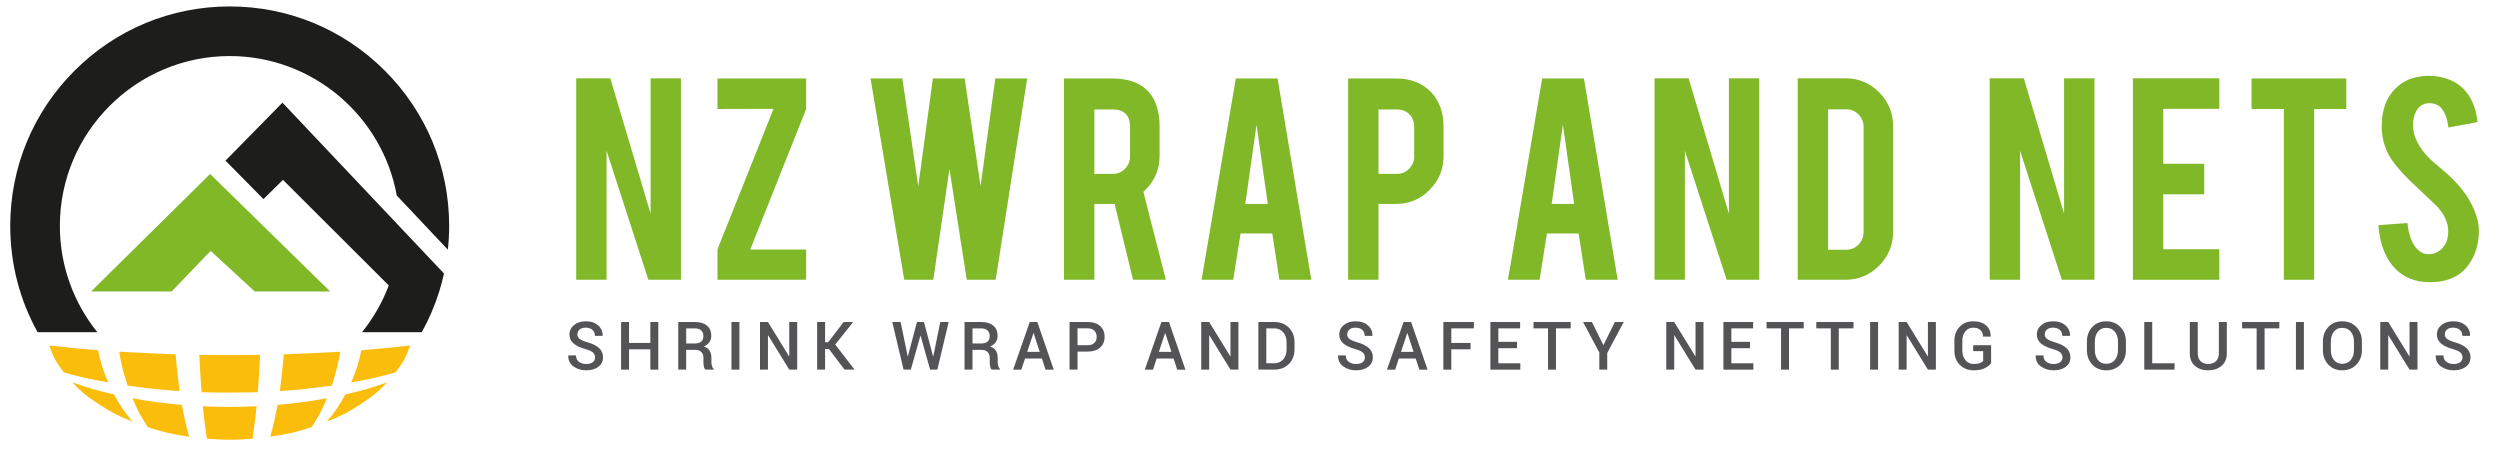 <?xml version="1.0" standalone="no"?>
<!DOCTYPE svg PUBLIC "-//W3C//DTD SVG 1.1//EN" "http://www.w3.org/Graphics/SVG/1.1/DTD/svg11.dtd">
<!--Generator: Xara Designer (www.xara.com), SVG filter version: 6.1.0.18-->
<svg stroke-width="0.501" stroke-linejoin="bevel" fill-rule="evenodd" xmlns:xlink="http://www.w3.org/1999/xlink" xmlns="http://www.w3.org/2000/svg" version="1.1" overflow="visible" width="595.277pt" height="106.892pt" viewBox="0 0 595.277 106.892">
 <defs>
	</defs>
 <g id="Document" fill="none" stroke="black" font-family="Times New Roman" font-size="16" transform="scale(1 -1)">
  <g id="Spread" transform="translate(0 -106.892)">
   <g id="Layer 1">
    <g id="Group" fill-rule="nonzero" stroke-linejoin="miter" stroke="none" stroke-width="0.265">
     <path d="M 31.586,6.484 C 28.081,7.896 26.455,8.737 23.557,10.626 C 20.659,12.516 19.369,13.575 17.202,15.859 C 20.871,14.544 22.883,13.957 27.157,12.972 C 28.665,10.188 29.566,8.875 31.586,6.484 Z" fill="#fbbd0b" marker-start="none" marker-end="none"/>
     <path d="M 45.04,2.911 C 40.897,3.514 38.908,3.981 35.195,5.179 C 33.527,7.728 32.783,9.119 31.539,12.063 C 35.393,11.346 39.331,10.823 43.306,10.481 C 43.77,7.949 44.341,5.423 45.04,2.911 Z" fill="#fbbd0b" marker-start="none" marker-end="none"/>
     <path d="M 60.134,2.436 C 55.856,2.091 53.532,2.091 49.253,2.436 C 48.864,5.003 48.546,7.577 48.291,10.151 C 52.553,9.95 56.836,9.95 61.098,10.151 C 60.841,7.577 60.526,5.003 60.134,2.436 Z" fill="#fbbd0b" marker-start="none" marker-end="none"/>
     <path d="M 74.19,5.178 C 70.48,3.981 68.49,3.514 64.347,2.909 C 65.047,5.422 65.617,7.948 66.08,10.481 C 70.056,10.822 73.995,11.346 77.85,12.063 C 76.603,9.118 75.859,7.727 74.19,5.178 Z" fill="#fbbd0b" marker-start="none" marker-end="none"/>
     <path d="M 85.831,10.626 C 82.934,8.737 81.305,7.896 77.8,6.484 C 79.822,8.875 80.72,10.188 82.23,12.972 C 86.505,13.957 88.518,14.544 92.183,15.859 C 90.02,13.575 88.728,12.516 85.831,10.626 Z" fill="#fbbd0b" marker-start="none" marker-end="none"/>
     <path d="M 25.761,15.828 C 21.245,16.642 19.111,17.126 15.2,18.213 C 13.364,20.634 12.649,21.929 11.719,24.631 C 15.574,24.175 19.448,23.803 23.337,23.501 C 23.857,20.91 24.663,18.342 25.761,15.828 Z" fill="#fbbd0b" marker-start="none" marker-end="none"/>
     <path d="M 42.762,13.771 C 38.601,14.05 34.466,14.483 30.385,15.077 C 29.475,17.738 28.811,20.433 28.381,23.144 C 32.859,22.888 37.324,22.683 41.813,22.527 C 42.056,19.599 42.367,16.69 42.762,13.771 Z" fill="#fbbd0b" marker-start="none" marker-end="none"/>
     <path d="M 61.4,13.498 C 56.898,13.388 52.488,13.388 47.986,13.498 C 47.768,16.465 47.594,19.43 47.459,22.396 C 52.282,22.317 57.107,22.317 61.929,22.396 C 61.792,19.43 61.619,16.465 61.4,13.498 Z" fill="#fbbd0b" marker-start="none" marker-end="none"/>
     <path d="M 79.003,15.077 C 74.922,14.484 70.786,14.05 66.626,13.771 C 67.02,16.69 67.332,19.599 67.575,22.527 C 72.064,22.683 76.529,22.889 81.006,23.144 C 80.576,20.433 79.913,17.738 79.003,15.077 Z" fill="#fbbd0b" marker-start="none" marker-end="none"/>
     <path d="M 94.187,18.213 C 90.276,17.126 88.143,16.642 83.625,15.828 C 84.724,18.342 85.53,20.91 86.052,23.501 C 89.938,23.803 93.815,24.175 97.668,24.631 C 96.739,21.929 96.024,20.634 94.187,18.213 Z" fill="#fbbd0b" marker-start="none" marker-end="none"/>
     <path d="M 40.866,37.494 L 50.15,47.145 L 60.655,37.494 L 78.612,37.494 L 50.029,65.469 L 21.688,37.494 L 40.866,37.494 Z" fill="#80b827" marker-start="none" marker-end="none"/>
     <path d="M 105.723,41.768 L 95.132,52.966 L 67.253,82.448 L 53.692,68.644 L 62.732,59.484 L 67.375,64.064 L 92.568,38.928 C 91.042,34.864 88.873,31.112 86.197,27.785 L 100.427,27.785 C 102.143,30.876 103.536,34.124 104.587,37.494 C 105.026,38.899 105.404,40.325 105.723,41.768 Z" fill="#1d1d1b" marker-start="none" marker-end="none"/>
     <path d="M 23.182,27.785 C 17.6,34.72 14.253,43.527 14.253,53.103 C 14.253,75.401 32.395,93.544 54.694,93.544 C 74.523,93.544 91.062,79.195 94.48,60.335 L 106.64,47.446 C 106.841,49.313 106.95,51.2 106.95,53.103 C 106.95,67.059 101.515,80.182 91.644,90.053 C 81.773,99.923 68.653,105.359 54.694,105.359 C 40.735,105.359 27.612,99.923 17.742,90.053 C 7.872,80.182 2.437,67.059 2.437,53.103 C 2.437,44.1 4.702,35.446 8.957,27.785 L 23.182,27.785 Z" fill="#1d1d1b" marker-start="none" marker-end="none"/>
     <path d="M 145.319,88.247 L 154.913,56.01 L 154.913,88.247 L 162.143,88.247 L 162.143,40.281 L 154.378,40.281 L 144.433,70.996 L 144.433,40.281 L 137.204,40.281 L 137.204,88.247 L 145.319,88.247 Z" fill="#80b827" marker-start="none" marker-end="none"/>
     <path d="M 191.954,88.209 L 191.954,80.943 L 178.642,47.471 L 191.954,47.471 L 191.954,40.281 L 170.839,40.281 L 170.839,47.517 L 184.189,80.981 L 170.839,80.943 L 170.839,88.209 L 191.954,88.209 Z" fill="#80b827" marker-start="none" marker-end="none"/>
     <path d="M 236.992,88.209 L 244.579,88.209 L 237.081,40.281 L 230.197,40.281 L 226.073,66.651 L 222.227,40.281 L 215.311,40.281 L 207.285,88.209 L 214.859,88.209 L 218.646,62.543 L 222.126,88.209 L 229.7,88.209 L 233.482,62.565 L 236.992,88.209 Z" fill="#80b827" marker-start="none" marker-end="none"/>
     <path d="M 269.074,76.658 C 269.074,79.437 267.697,80.827 264.943,80.827 L 260.582,80.827 L 260.582,65.488 L 264.943,65.488 C 266.09,65.488 267.066,65.895 267.869,66.712 C 268.672,67.528 269.074,68.511 269.074,69.657 L 269.074,76.658 Z M 264.751,88.209 C 268.781,88.209 271.738,87.1 273.626,84.881 C 275.284,82.943 276.112,80.241 276.112,76.772 L 276.112,69.81 C 276.112,66.418 274.823,63.55 272.249,61.203 L 277.603,40.281 L 269.785,40.281 L 265.402,58.335 L 264.751,58.335 L 260.582,58.335 L 260.582,40.281 L 253.352,40.281 L 253.352,88.209 L 264.751,88.209 Z" fill="#80b827" marker-start="none" marker-end="none"/>
     <path d="M 299.192,77.231 L 296.515,58.334 L 301.87,58.334 L 299.192,77.231 Z M 295.395,51.297 L 293.638,40.28 L 286.11,40.28 L 294.259,88.209 L 304.203,88.209 L 312.236,40.28 L 304.634,40.28 L 302.942,51.297 L 295.395,51.297 Z" fill="#80b827" marker-start="none" marker-end="none"/>
     <path d="M 336.73,76.658 C 336.73,77.907 336.355,78.915 335.602,79.679 C 334.849,80.445 333.848,80.827 332.6,80.827 L 328.239,80.827 L 328.239,65.488 L 332.6,65.488 C 333.748,65.488 334.722,65.895 335.526,66.712 C 336.329,67.528 336.73,68.511 336.73,69.657 L 336.73,76.658 Z M 332.407,88.209 C 335.927,88.209 338.731,87.1 340.824,84.881 C 342.761,82.765 343.731,80.062 343.731,76.772 L 343.731,69.81 C 343.731,66.647 342.627,63.945 340.422,61.702 C 338.216,59.457 335.545,58.335 332.407,58.335 L 328.239,58.335 L 328.239,40.281 L 321.009,40.281 L 321.009,88.209 L 332.407,88.209 Z" fill="#80b827" marker-start="none" marker-end="none"/>
     <path d="M 372.141,77.231 L 369.464,58.334 L 374.818,58.334 L 372.141,77.231 Z M 368.344,51.297 L 366.587,40.28 L 359.059,40.28 L 367.207,88.209 L 377.152,88.209 L 385.184,40.28 L 377.583,40.28 L 375.891,51.297 L 368.344,51.297 Z" fill="#80b827" marker-start="none" marker-end="none"/>
     <path d="M 402.075,88.247 L 411.669,56.01 L 411.669,88.247 L 418.898,88.247 L 418.898,40.281 L 411.134,40.281 L 401.189,70.996 L 401.189,40.281 L 393.959,40.281 L 393.959,88.247 L 402.075,88.247 Z" fill="#80b827" marker-start="none" marker-end="none"/>
     <path d="M 435.285,47.434 L 439.645,47.434 C 440.792,47.434 441.762,47.848 442.552,48.677 C 443.343,49.505 443.739,50.481 443.739,51.603 L 443.739,76.696 C 443.739,77.844 443.336,78.825 442.534,79.641 C 441.73,80.457 440.767,80.866 439.645,80.866 L 435.285,80.866 L 435.285,47.434 Z M 450.776,51.756 C 450.776,48.593 449.667,45.89 447.449,43.647 C 445.23,41.403 442.552,40.281 439.416,40.281 L 428.056,40.281 L 428.056,88.247 L 439.416,88.247 C 442.577,88.247 445.262,87.125 447.467,84.881 C 449.673,82.638 450.776,79.948 450.776,76.811 L 450.776,51.756 Z" fill="#80b827" marker-start="none" marker-end="none"/>
     <path d="M 481.887,88.247 L 491.481,56.01 L 491.481,88.247 L 498.711,88.247 L 498.711,40.281 L 490.946,40.281 L 481.001,70.996 L 481.001,40.281 L 473.771,40.281 L 473.771,88.247 L 481.887,88.247 Z" fill="#80b827" marker-start="none" marker-end="none"/>
     <path d="M 507.867,40.28 L 507.867,88.247 L 528.446,88.247 L 528.446,80.98 L 515.097,80.98 L 515.097,67.897 L 524.851,67.897 L 524.851,60.63 L 515.097,60.63 L 515.097,47.548 L 528.446,47.548 L 528.446,40.28 L 507.867,40.28 Z" fill="#80b827" marker-start="none" marker-end="none"/>
     <path d="M 543.801,80.941 L 536.112,80.941 L 536.112,88.208 L 558.68,88.208 L 558.68,80.941 L 551.029,80.941 L 551.029,40.28 L 543.801,40.28 L 543.801,80.941 Z" fill="#80b827" marker-start="none" marker-end="none"/>
     <path d="M 590.251,52.214 C 590.302,48.874 589.434,46.018 587.65,43.647 C 586.477,42.04 584.82,40.905 582.677,40.243 C 581.53,39.885 580.191,39.707 578.661,39.707 C 575.831,39.707 573.485,40.408 571.623,41.811 C 570.067,42.958 568.837,44.52 567.932,46.497 C 567.026,48.473 566.497,50.736 566.344,53.286 L 573.23,53.784 C 573.536,50.989 574.275,48.964 575.448,47.708 C 576.315,46.76 577.309,46.311 578.432,46.363 C 580.012,46.413 581.275,47.192 582.219,48.698 C 582.702,49.438 582.945,50.497 582.945,51.876 C 582.945,53.866 582.04,55.844 580.229,57.809 C 578.801,59.162 576.659,61.191 573.804,63.897 C 571.406,66.219 569.71,68.3 568.716,70.138 C 567.645,72.205 567.11,74.451 567.11,76.876 C 567.11,81.241 568.576,84.547 571.509,86.792 C 573.32,88.144 575.563,88.822 578.241,88.822 C 580.815,88.822 583.022,88.247 584.858,87.1 C 586.286,86.207 587.44,84.957 588.32,83.351 C 589.199,81.745 589.728,79.896 589.907,77.805 L 582.984,76.543 C 582.78,78.506 582.219,80.036 581.301,81.134 C 580.637,81.924 579.682,82.319 578.432,82.319 C 577.106,82.319 576.099,81.731 575.409,80.56 C 574.849,79.615 574.568,78.442 574.568,77.04 C 574.568,74.846 575.512,72.615 577.399,70.346 C 578.112,69.479 579.184,68.459 580.613,67.286 C 582.295,65.883 583.405,64.901 583.94,64.34 C 585.724,62.556 587.102,60.796 588.071,59.063 C 588.53,58.246 588.9,57.493 589.18,56.805 C 589.869,55.096 590.226,53.567 590.251,52.214 Z" fill="#80b827" marker-start="none" marker-end="none"/>
     <path d="M 141.696,21.792 C 141.696,22.265 141.528,22.652 141.194,22.954 C 140.858,23.255 140.265,23.525 139.412,23.764 C 138.193,24.102 137.251,24.543 136.589,25.092 C 135.926,25.641 135.595,26.356 135.595,27.24 C 135.595,28.153 135.959,28.907 136.687,29.499 C 137.414,30.092 138.349,30.388 139.491,30.388 C 140.717,30.388 141.697,30.058 142.433,29.401 C 143.168,28.744 143.522,27.932 143.496,26.966 L 143.481,26.919 L 141.657,26.919 C 141.657,27.517 141.459,27.991 141.061,28.346 C 140.663,28.698 140.135,28.876 139.475,28.876 C 138.836,28.876 138.345,28.724 137.998,28.424 C 137.653,28.122 137.481,27.732 137.481,27.254 C 137.481,26.818 137.671,26.457 138.049,26.175 C 138.429,25.892 139.057,25.623 139.935,25.369 C 141.126,25.036 142.032,24.584 142.655,24.009 C 143.278,23.435 143.59,22.701 143.59,21.807 C 143.59,20.867 143.221,20.117 142.483,19.557 C 141.746,18.995 140.777,18.715 139.577,18.715 C 138.424,18.715 137.418,19.021 136.561,19.634 C 135.704,20.247 135.289,21.111 135.315,22.228 L 135.33,22.274 L 137.154,22.274 C 137.154,21.594 137.388,21.082 137.858,20.737 C 138.329,20.392 138.902,20.217 139.577,20.217 C 140.247,20.217 140.768,20.361 141.139,20.642 C 141.511,20.925 141.696,21.308 141.696,21.792 Z" fill="#545456" marker-start="none" marker-end="none"/>
     <path d="M 156.75,18.878 L 154.856,18.878 L 154.856,23.717 L 149.784,23.717 L 149.784,18.878 L 147.89,18.878 L 147.89,30.223 L 149.784,30.223 L 149.784,25.236 L 154.856,25.236 L 154.856,30.223 L 156.75,30.223 L 156.75,18.878 Z" fill="#545456" marker-start="none" marker-end="none"/>
     <path d="M 163.39,25.103 L 165.299,25.103 C 166.058,25.103 166.611,25.248 166.96,25.54 C 167.307,25.831 167.481,26.275 167.481,26.871 C 167.481,27.444 167.31,27.892 166.967,28.216 C 166.624,28.541 166.102,28.704 165.401,28.704 L 163.39,28.704 L 163.39,25.103 Z M 163.39,23.583 L 163.39,18.878 L 161.497,18.878 L 161.497,30.222 L 165.401,30.222 C 166.664,30.222 167.64,29.937 168.331,29.365 C 169.021,28.794 169.367,27.977 169.367,26.918 C 169.367,26.332 169.214,25.828 168.911,25.403 C 168.607,24.98 168.164,24.641 167.583,24.387 C 168.222,24.184 168.683,23.854 168.966,23.397 C 169.248,22.941 169.391,22.374 169.391,21.698 L 169.391,20.756 C 169.391,20.423 169.432,20.098 169.515,19.781 C 169.598,19.465 169.736,19.223 169.928,19.057 L 169.928,18.878 L 167.98,18.878 C 167.773,19.048 167.64,19.317 167.583,19.681 C 167.525,20.043 167.497,20.407 167.497,20.771 L 167.497,21.682 C 167.497,22.264 167.329,22.726 166.995,23.068 C 166.659,23.411 166.204,23.583 165.627,23.583 L 163.39,23.583 Z" fill="#545456" marker-start="none" marker-end="none"/>
     <path d="M 176.061,18.878 L 174.167,18.878 L 174.167,30.223 L 176.061,30.223 L 176.061,18.878 Z" fill="#545456" marker-start="none" marker-end="none"/>
     <path d="M 189.823,18.878 L 187.929,18.878 L 182.903,27.052 L 182.857,27.037 L 182.857,18.878 L 180.964,18.878 L 180.964,30.223 L 182.857,30.223 L 187.882,22.049 L 187.929,22.065 L 187.929,30.223 L 189.823,30.223 L 189.823,18.878 Z" fill="#545456" marker-start="none" marker-end="none"/>
     <path d="M 197.389,23.786 L 196.463,23.786 L 196.463,18.878 L 194.569,18.878 L 194.569,30.223 L 196.463,30.223 L 196.463,25.416 L 197.203,25.416 L 200.889,30.223 L 203.108,30.223 L 203.132,30.185 L 198.878,24.855 L 203.483,18.878 L 201.09,18.878 L 197.389,23.786 Z" fill="#545456" marker-start="none" marker-end="none"/>
     <path d="M 222.179,22.041 L 222.226,22.041 L 223.893,30.223 L 225.888,30.223 L 223.191,18.878 L 221.47,18.878 L 219.202,26.95 L 219.155,26.95 L 216.88,18.878 L 215.151,18.878 L 212.461,30.223 L 214.449,30.223 L 216.132,22.049 L 216.178,22.049 L 218.338,30.223 L 220.004,30.223 L 222.179,22.041 Z" fill="#545456" marker-start="none" marker-end="none"/>
     <path d="M 231.562,25.103 L 233.47,25.103 C 234.229,25.103 234.782,25.248 235.13,25.54 C 235.478,25.831 235.651,26.275 235.651,26.871 C 235.651,27.444 235.48,27.892 235.137,28.216 C 234.795,28.541 234.273,28.704 233.572,28.704 L 231.562,28.704 L 231.562,25.103 Z M 231.562,23.583 L 231.562,18.878 L 229.667,18.878 L 229.667,30.222 L 233.572,30.222 C 234.834,30.222 235.811,29.937 236.501,29.365 C 237.192,28.794 237.538,27.977 237.538,26.918 C 237.538,26.332 237.385,25.828 237.081,25.403 C 236.778,24.98 236.336,24.641 235.753,24.387 C 236.392,24.184 236.853,23.854 237.137,23.397 C 237.419,22.941 237.561,22.374 237.561,21.698 L 237.561,20.756 C 237.561,20.423 237.603,20.098 237.686,19.781 C 237.768,19.465 237.906,19.223 238.099,19.057 L 238.099,18.878 L 236.15,18.878 C 235.944,19.048 235.811,19.317 235.753,19.681 C 235.697,20.043 235.667,20.407 235.667,20.771 L 235.667,21.682 C 235.667,22.264 235.5,22.726 235.165,23.068 C 234.83,23.411 234.375,23.583 233.798,23.583 L 231.562,23.583 Z" fill="#545456" marker-start="none" marker-end="none"/>
     <path d="M 244.589,23.109 L 247.574,23.109 L 246.117,27.582 L 246.071,27.582 L 244.589,23.109 Z M 248.089,21.526 L 244.068,21.526 L 243.194,18.876 L 241.239,18.876 L 245.198,30.222 L 246.997,30.222 L 250.909,18.876 L 248.953,18.876 L 248.089,21.526 Z" fill="#545456" marker-start="none" marker-end="none"/>
     <path d="M 256.566,24.7 L 259.021,24.7 C 259.723,24.7 260.249,24.886 260.603,25.26 C 260.957,25.635 261.133,26.108 261.133,26.686 C 261.133,27.262 260.957,27.743 260.603,28.127 C 260.249,28.512 259.723,28.705 259.021,28.705 L 256.566,28.705 L 256.566,24.7 Z M 256.566,23.179 L 256.566,18.878 L 254.673,18.878 L 254.673,30.223 L 259.021,30.223 C 260.273,30.223 261.254,29.9 261.963,29.254 C 262.672,28.606 263.027,27.756 263.027,26.701 C 263.027,25.637 262.672,24.784 261.963,24.142 C 261.254,23.5 260.273,23.179 259.021,23.179 L 256.566,23.179 Z" fill="#545456" marker-start="none" marker-end="none"/>
     <path d="M 275.939,23.109 L 278.924,23.109 L 277.467,27.582 L 277.421,27.582 L 275.939,23.109 Z M 279.438,21.526 L 275.418,21.526 L 274.544,18.876 L 272.589,18.876 L 276.546,30.222 L 278.347,30.222 L 282.259,18.876 L 280.303,18.876 L 279.438,21.526 Z" fill="#545456" marker-start="none" marker-end="none"/>
     <path d="M 294.883,18.878 L 292.989,18.878 L 287.963,27.052 L 287.917,27.037 L 287.917,18.878 L 286.024,18.878 L 286.024,30.223 L 287.917,30.223 L 292.943,22.049 L 292.989,22.065 L 292.989,30.223 L 294.883,30.223 L 294.883,18.878 Z" fill="#545456" marker-start="none" marker-end="none"/>
     <path d="M 301.523,28.704 L 301.523,20.388 L 303.377,20.388 C 304.286,20.388 305.008,20.697 305.543,21.312 C 306.078,21.929 306.346,22.719 306.346,23.685 L 306.346,25.422 C 306.346,26.379 306.078,27.165 305.543,27.78 C 305.008,28.396 304.286,28.704 303.377,28.704 L 301.523,28.704 Z M 299.629,18.878 L 299.629,30.222 L 303.377,30.222 C 304.816,30.222 305.986,29.774 306.887,28.874 C 307.788,27.976 308.239,26.82 308.239,25.406 L 308.239,23.685 C 308.239,22.267 307.788,21.111 306.887,20.217 C 305.986,19.324 304.816,18.878 303.377,18.878 L 299.629,18.878 Z" fill="#545456" marker-start="none" marker-end="none"/>
     <path d="M 324.994,21.792 C 324.994,22.265 324.827,22.652 324.492,22.954 C 324.156,23.255 323.563,23.525 322.711,23.764 C 321.491,24.102 320.55,24.543 319.887,25.092 C 319.224,25.641 318.893,26.356 318.893,27.24 C 318.893,28.153 319.256,28.907 319.985,29.499 C 320.711,30.092 321.647,30.388 322.789,30.388 C 324.015,30.388 324.995,30.058 325.731,29.401 C 326.466,28.744 326.82,27.932 326.794,26.966 L 326.779,26.919 L 324.955,26.919 C 324.955,27.517 324.757,27.991 324.359,28.346 C 323.961,28.698 323.432,28.876 322.773,28.876 C 322.134,28.876 321.642,28.724 321.297,28.424 C 320.952,28.122 320.778,27.732 320.778,27.254 C 320.778,26.818 320.968,26.457 321.347,26.175 C 321.727,25.892 322.355,25.623 323.233,25.369 C 324.423,25.036 325.329,24.584 325.953,24.009 C 326.576,23.435 326.889,22.701 326.889,21.807 C 326.889,20.867 326.519,20.117 325.781,19.557 C 325.044,18.995 324.075,18.715 322.876,18.715 C 321.721,18.715 320.716,19.021 319.859,19.634 C 319.002,20.247 318.586,21.111 318.613,22.228 L 318.628,22.274 L 320.452,22.274 C 320.452,21.594 320.686,21.082 321.156,20.737 C 321.627,20.392 322.2,20.217 322.876,20.217 C 323.545,20.217 324.066,20.361 324.437,20.642 C 324.808,20.925 324.994,21.308 324.994,21.792 Z" fill="#545456" marker-start="none" marker-end="none"/>
     <path d="M 333.598,23.109 L 336.582,23.109 L 335.125,27.582 L 335.079,27.582 L 333.598,23.109 Z M 337.097,21.526 L 333.075,21.526 L 332.203,18.876 L 330.247,18.876 L 334.205,30.222 L 336.005,30.222 L 339.918,18.876 L 337.961,18.876 L 337.097,21.526 Z" fill="#545456" marker-start="none" marker-end="none"/>
     <path d="M 350.148,23.717 L 345.575,23.717 L 345.575,18.878 L 343.681,18.878 L 343.681,30.223 L 350.943,30.223 L 350.943,28.704 L 345.575,28.704 L 345.575,25.236 L 350.148,25.236 L 350.148,23.717 Z" fill="#545456" marker-start="none" marker-end="none"/>
     <path d="M 361.214,23.982 L 356.772,23.982 L 356.772,20.388 L 362.009,20.388 L 362.009,18.876 L 354.879,18.876 L 354.879,30.222 L 361.954,30.222 L 361.954,28.704 L 356.772,28.704 L 356.772,25.5 L 361.214,25.5 L 361.214,23.982 Z" fill="#545456" marker-start="none" marker-end="none"/>
     <path d="M 374.001,28.704 L 370.495,28.704 L 370.495,18.878 L 368.602,18.878 L 368.602,28.704 L 365.149,28.704 L 365.149,30.222 L 374.001,30.222 L 374.001,28.704 Z" fill="#545456" marker-start="none" marker-end="none"/>
     <path d="M 381.787,24.706 L 384.522,30.223 L 386.634,30.223 L 382.699,22.845 L 382.699,18.878 L 380.814,18.878 L 380.814,22.96 L 376.941,30.223 L 379.053,30.223 L 381.787,24.706 Z" fill="#545456" marker-start="none" marker-end="none"/>
     <path d="M 405.616,18.878 L 403.723,18.878 L 398.697,27.052 L 398.65,27.037 L 398.65,18.878 L 396.757,18.878 L 396.757,30.223 L 398.65,30.223 L 403.676,22.049 L 403.723,22.065 L 403.723,30.223 L 405.616,30.223 L 405.616,18.878 Z" fill="#545456" marker-start="none" marker-end="none"/>
     <path d="M 416.698,23.982 L 412.256,23.982 L 412.256,20.388 L 417.493,20.388 L 417.493,18.876 L 410.363,18.876 L 410.363,30.222 L 417.438,30.222 L 417.438,28.704 L 412.256,28.704 L 412.256,25.5 L 416.698,25.5 L 416.698,23.982 Z" fill="#545456" marker-start="none" marker-end="none"/>
     <path d="M 429.485,28.704 L 425.979,28.704 L 425.979,18.878 L 424.086,18.878 L 424.086,28.704 L 420.633,28.704 L 420.633,30.222 L 429.485,30.222 L 429.485,28.704 Z" fill="#545456" marker-start="none" marker-end="none"/>
     <path d="M 441.338,28.704 L 437.832,28.704 L 437.832,18.878 L 435.939,18.878 L 435.939,28.704 L 432.486,28.704 L 432.486,30.222 L 441.338,30.222 L 441.338,28.704 Z" fill="#545456" marker-start="none" marker-end="none"/>
     <path d="M 447.19,18.878 L 445.296,18.878 L 445.296,30.223 L 447.19,30.223 L 447.19,18.878 Z" fill="#545456" marker-start="none" marker-end="none"/>
     <path d="M 460.952,18.878 L 459.057,18.878 L 454.033,27.052 L 453.986,27.037 L 453.986,18.878 L 452.093,18.878 L 452.093,30.223 L 453.986,30.223 L 459.011,22.049 L 459.057,22.065 L 459.057,30.223 L 460.952,30.223 L 460.952,18.878 Z" fill="#545456" marker-start="none" marker-end="none"/>
     <path d="M 474.105,20.414 C 473.793,19.972 473.296,19.579 472.613,19.232 C 471.931,18.886 471.048,18.715 469.969,18.715 C 468.627,18.715 467.526,19.147 466.66,20.011 C 465.795,20.876 465.363,21.994 465.363,23.366 L 465.363,25.735 C 465.363,27.106 465.781,28.225 466.618,29.089 C 467.454,29.955 468.529,30.388 469.843,30.388 C 471.163,30.388 472.192,30.054 472.929,29.389 C 473.666,28.724 474.025,27.858 474.004,26.788 L 473.981,26.741 L 472.181,26.741 C 472.181,27.38 471.982,27.893 471.585,28.283 C 471.187,28.673 470.617,28.867 469.875,28.867 C 469.091,28.867 468.458,28.575 467.976,27.988 C 467.497,27.4 467.256,26.654 467.256,25.75 L 467.256,23.366 C 467.256,22.452 467.506,21.7 468.009,21.11 C 468.51,20.52 469.163,20.227 469.969,20.227 C 470.575,20.227 471.057,20.296 471.409,20.433 C 471.762,20.569 472.03,20.737 472.211,20.935 L 472.211,23.281 L 469.835,23.281 L 469.835,24.7 L 474.105,24.7 L 474.105,20.414 Z" fill="#545456" marker-start="none" marker-end="none"/>
     <path d="M 491.095,21.792 C 491.095,22.265 490.927,22.652 490.593,22.954 C 490.257,23.255 489.664,23.525 488.811,23.764 C 487.591,24.102 486.65,24.543 485.988,25.092 C 485.325,25.641 484.993,26.356 484.993,27.24 C 484.993,28.153 485.357,28.907 486.085,29.499 C 486.812,30.092 487.748,30.388 488.89,30.388 C 490.116,30.388 491.096,30.058 491.832,29.401 C 492.566,28.744 492.921,27.932 492.895,26.966 L 492.879,26.919 L 491.055,26.919 C 491.055,27.517 490.857,27.991 490.46,28.346 C 490.062,28.698 489.533,28.876 488.874,28.876 C 488.234,28.876 487.743,28.724 487.397,28.424 C 487.052,28.122 486.879,27.732 486.879,27.254 C 486.879,26.818 487.07,26.457 487.448,26.175 C 487.827,25.892 488.456,25.623 489.334,25.369 C 490.524,25.036 491.431,24.584 492.053,24.009 C 492.677,23.435 492.989,22.701 492.989,21.807 C 492.989,20.867 492.619,20.117 491.881,19.557 C 491.144,18.995 490.176,18.715 488.976,18.715 C 487.822,18.715 486.816,19.021 485.96,19.634 C 485.103,20.247 484.687,21.111 484.713,22.228 L 484.728,22.274 L 486.552,22.274 C 486.552,21.594 486.786,21.082 487.257,20.737 C 487.728,20.392 488.3,20.217 488.976,20.217 C 489.645,20.217 490.167,20.361 490.538,20.642 C 490.909,20.925 491.095,21.308 491.095,21.792 Z" fill="#545456" marker-start="none" marker-end="none"/>
     <path d="M 504.312,25.587 C 504.312,26.532 504.059,27.307 503.555,27.916 C 503.052,28.524 502.369,28.828 501.506,28.828 C 500.67,28.828 500.01,28.524 499.531,27.916 C 499.05,27.307 498.809,26.532 498.809,25.587 L 498.809,23.53 C 498.809,22.574 499.052,21.791 499.535,21.18 C 500.018,20.568 500.675,20.264 501.506,20.264 C 502.374,20.264 503.058,20.568 503.559,21.177 C 504.061,21.784 504.312,22.568 504.312,23.53 L 504.312,25.587 Z M 506.205,23.53 C 506.205,22.143 505.77,20.993 504.899,20.081 C 504.03,19.17 502.898,18.713 501.506,18.713 C 500.15,18.713 499.046,19.17 498.194,20.081 C 497.342,20.993 496.916,22.143 496.916,23.53 L 496.916,25.571 C 496.916,26.954 497.341,28.101 498.191,29.015 C 499.04,29.929 500.146,30.387 501.506,30.387 C 502.893,30.387 504.022,29.929 504.895,29.015 C 505.768,28.101 506.205,26.954 506.205,25.571 L 506.205,23.53 Z" fill="#545456" marker-start="none" marker-end="none"/>
     <path d="M 512.469,20.389 L 517.784,20.389 L 517.784,18.878 L 510.576,18.878 L 510.576,30.223 L 512.469,30.223 L 512.469,20.389 Z" fill="#545456" marker-start="none" marker-end="none"/>
     <path d="M 530.228,30.222 L 530.228,22.75 C 530.228,21.488 529.814,20.5 528.986,19.785 C 528.158,19.071 527.088,18.713 525.779,18.713 C 524.49,18.713 523.441,19.071 522.632,19.785 C 521.821,20.5 521.416,21.488 521.416,22.75 L 521.416,30.222 L 523.309,30.222 L 523.309,22.75 C 523.309,21.944 523.535,21.324 523.987,20.884 C 524.44,20.445 525.036,20.225 525.779,20.225 C 526.548,20.225 527.165,20.445 527.634,20.884 C 528.101,21.324 528.334,21.944 528.334,22.75 L 528.334,30.222 L 530.228,30.222 Z" fill="#545456" marker-start="none" marker-end="none"/>
     <path d="M 542.729,28.704 L 539.222,28.704 L 539.222,18.878 L 537.329,18.878 L 537.329,28.704 L 533.876,28.704 L 533.876,30.222 L 542.729,30.222 L 542.729,28.704 Z" fill="#545456" marker-start="none" marker-end="none"/>
     <path d="M 548.58,18.878 L 546.686,18.878 L 546.686,30.223 L 548.58,30.223 L 548.58,18.878 Z" fill="#545456" marker-start="none" marker-end="none"/>
     <path d="M 560.503,25.587 C 560.503,26.532 560.252,27.307 559.747,27.916 C 559.244,28.524 558.56,28.828 557.698,28.828 C 556.862,28.828 556.203,28.524 555.722,27.916 C 555.243,27.307 555.002,26.532 555.002,25.587 L 555.002,23.53 C 555.002,22.574 555.244,21.791 555.727,21.18 C 556.21,20.568 556.867,20.264 557.698,20.264 C 558.565,20.264 559.249,20.568 559.752,21.177 C 560.252,21.784 560.503,22.568 560.503,23.53 L 560.503,25.587 Z M 562.398,23.53 C 562.398,22.143 561.961,20.993 561.091,20.081 C 560.221,19.17 559.091,18.713 557.698,18.713 C 556.342,18.713 555.239,19.17 554.386,20.081 C 553.534,20.993 553.109,22.143 553.109,23.53 L 553.109,25.571 C 553.109,26.954 553.533,28.101 554.383,29.015 C 555.232,29.929 556.337,30.387 557.698,30.387 C 559.085,30.387 560.214,29.929 561.088,29.015 C 561.961,28.101 562.398,26.954 562.398,25.571 L 562.398,23.53 Z" fill="#545456" marker-start="none" marker-end="none"/>
     <path d="M 575.628,18.878 L 573.735,18.878 L 568.709,27.052 L 568.662,27.037 L 568.662,18.878 L 566.769,18.878 L 566.769,30.223 L 568.662,30.223 L 573.687,22.049 L 573.735,22.065 L 573.735,30.223 L 575.628,30.223 L 575.628,18.878 Z" fill="#545456" marker-start="none" marker-end="none"/>
     <path d="M 586.351,21.792 C 586.351,22.265 586.184,22.652 585.849,22.954 C 585.514,23.255 584.921,23.525 584.068,23.764 C 582.848,24.102 581.907,24.543 581.244,25.092 C 580.582,25.641 580.25,26.356 580.25,27.24 C 580.25,28.153 580.614,28.907 581.342,29.499 C 582.069,30.092 583.005,30.388 584.147,30.388 C 585.373,30.388 586.353,30.058 587.088,29.401 C 587.823,28.744 588.178,27.932 588.151,26.966 L 588.136,26.919 L 586.313,26.919 C 586.313,27.517 586.114,27.991 585.717,28.346 C 585.319,28.698 584.79,28.876 584.131,28.876 C 583.492,28.876 583,28.724 582.654,28.424 C 582.309,28.122 582.135,27.732 582.135,27.254 C 582.135,26.818 582.326,26.457 582.705,26.175 C 583.084,25.892 583.712,25.623 584.59,25.369 C 585.781,25.036 586.688,24.584 587.31,24.009 C 587.934,23.435 588.246,22.701 588.246,21.807 C 588.246,20.867 587.876,20.117 587.138,19.557 C 586.401,18.995 585.432,18.715 584.233,18.715 C 583.079,18.715 582.074,19.021 581.216,19.634 C 580.36,20.247 579.944,21.111 579.97,22.228 L 579.985,22.274 L 581.809,22.274 C 581.809,21.594 582.043,21.082 582.514,20.737 C 582.984,20.392 583.558,20.217 584.233,20.217 C 584.903,20.217 585.424,20.361 585.794,20.642 C 586.166,20.925 586.351,21.308 586.351,21.792 Z" fill="#545456" marker-start="none" marker-end="none"/>
    </g>
   </g>
  </g>
 </g>
</svg>
